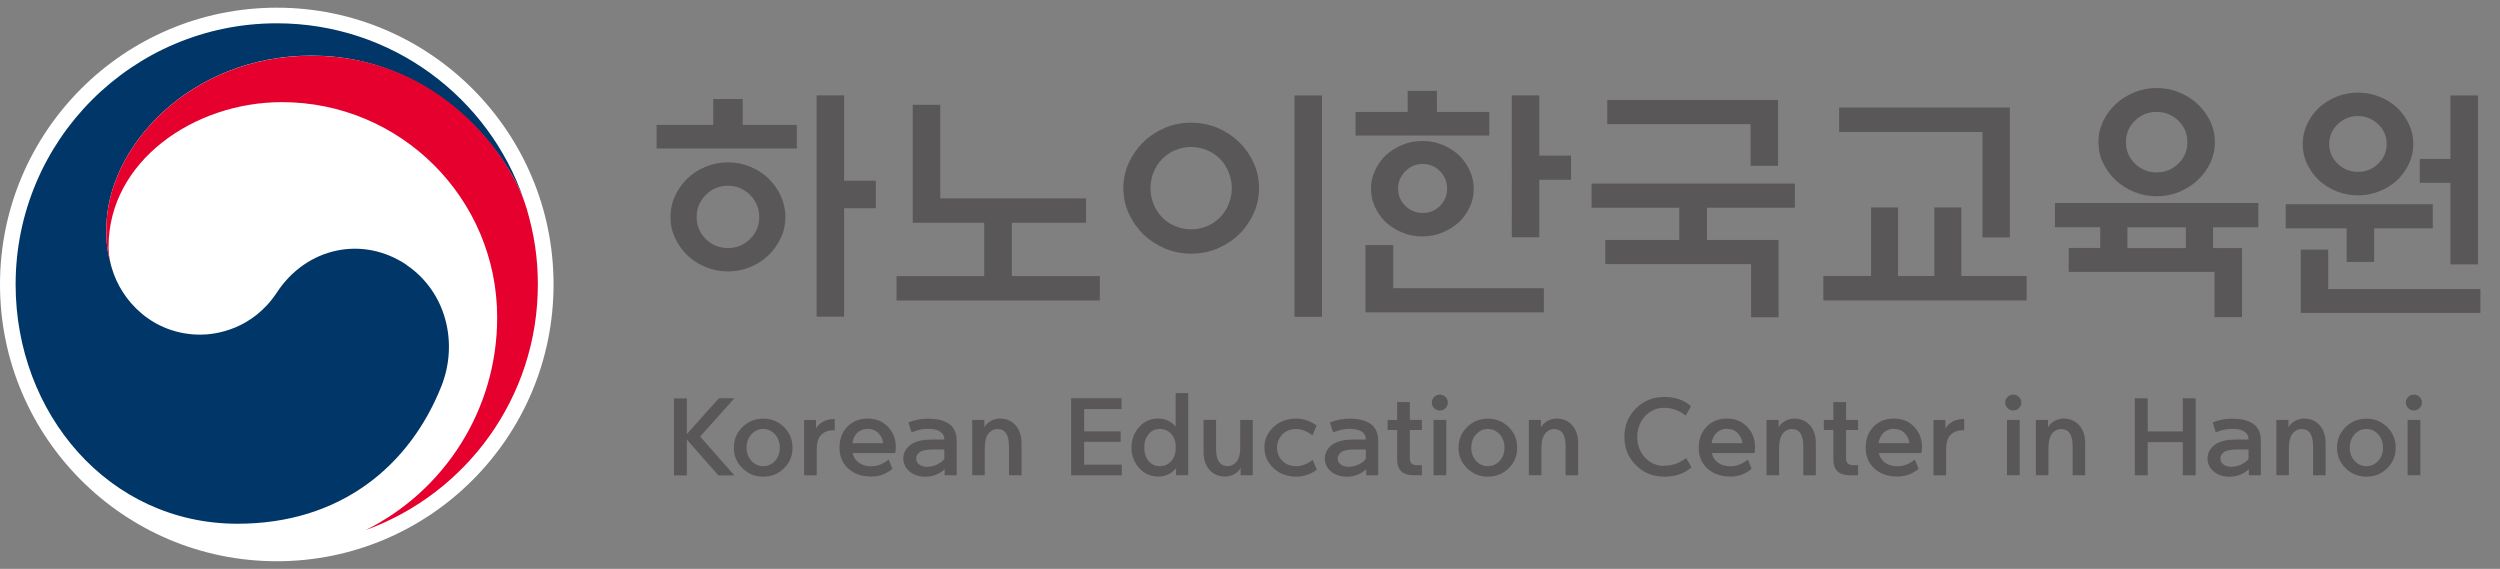 <?xml version="1.0" encoding="UTF-8"?>
<svg id="_레이어_1" data-name="레이어 1" xmlns="http://www.w3.org/2000/svg" viewBox="0 0 299.34 68.11">
  <rect x="0" y="0" width="299.34" height="68.11" fill="#808080" stroke="none"/>
  <defs>
    <style>
      .cls-1 {
        fill: #003668;
      }

      .cls-1, .cls-2, .cls-3, .cls-4 {
        stroke-width: 0px;
      }

      .cls-2 {
        fill: #e6002d;
      }

      .cls-3 {
        fill: #fff;
      }

      .cls-4 {
        fill: #595757;
      }
    </style>
  </defs>
  <g>
    <path class="cls-4" d="m95.41,14.95v2.83h-16.79v-2.83h6.78v-3.1h3.53v3.1h6.48Zm-1.37,11.04c0,.89-.18,1.73-.55,2.51-.37.78-.86,1.48-1.49,2.08-.61.59-1.33,1.05-2.18,1.4-.84.34-1.73.52-2.66.52s-1.82-.17-2.66-.52c-.84-.34-1.57-.81-2.18-1.4-.63-.61-1.13-1.3-1.49-2.08-.37-.78-.55-1.62-.55-2.51s.18-1.73.55-2.53c.36-.79.86-1.49,1.49-2.1.61-.59,1.33-1.05,2.18-1.4.84-.34,1.73-.52,2.66-.52s1.82.17,2.66.52c.84.34,1.57.81,2.18,1.4.63.61,1.13,1.31,1.49,2.1s.55,1.63.55,2.53Zm-3.13,0c0-1.03-.37-1.92-1.1-2.65-.73-.73-1.61-1.1-2.65-1.1s-1.92.36-2.65,1.1c-.73.73-1.1,1.61-1.1,2.65s.36,1.91,1.1,2.63c.73.72,1.61,1.08,2.65,1.08s1.92-.36,2.65-1.08c.73-.72,1.1-1.6,1.1-2.63Zm10.16,11.93h-3.29V11.42h3.29v10.22h3.8v3.29h-3.8v12.99Z"/>
    <path class="cls-4" d="m109.29,26.67v-14.12h3.29v11.2h17.46v2.92h-8.88v6.39h10.53v2.92h-24.34v-2.92h10.5v-6.39h-8.55Z"/>
    <path class="cls-4" d="m150.75,22.53c0,1.08-.22,2.09-.65,3.04-.44.95-1.02,1.79-1.75,2.49-.73.71-1.59,1.27-2.57,1.69-.98.42-2.03.62-3.15.62s-2.17-.21-3.15-.62c-.98-.42-1.84-.98-2.57-1.69-.73-.71-1.31-1.54-1.75-2.49-.44-.95-.65-1.97-.65-3.04s.22-2.09.65-3.04c.44-.95,1.02-1.78,1.75-2.49.73-.71,1.59-1.27,2.57-1.69.98-.42,2.03-.62,3.15-.62s2.17.21,3.15.62c.98.42,1.84.98,2.57,1.69.73.71,1.31,1.54,1.75,2.49.44.95.65,1.97.65,3.04Zm-3.26,0c0-.67-.13-1.31-.38-1.92-.25-.61-.59-1.14-1.02-1.58-.45-.45-.97-.8-1.57-1.05-.6-.25-1.23-.38-1.9-.38s-1.3.13-1.9.38c-.6.25-1.12.6-1.57,1.05-.43.45-.77.97-1.02,1.58-.25.61-.38,1.25-.38,1.92s.13,1.31.38,1.92c.25.61.59,1.14,1.02,1.58.45.45.97.8,1.57,1.05.6.25,1.23.38,1.9.38s1.3-.13,1.9-.38c.6-.25,1.12-.6,1.57-1.05.43-.45.77-.97,1.02-1.58.25-.61.38-1.25.38-1.92Zm7.51-11.1h3.29v26.5h-3.29V11.42Z"/>
    <path class="cls-4" d="m162.31,16.23v-2.83h6.24v-2.52h3.5v2.52h6.27v2.83h-16Zm1.19,21.17v-8.06h3.32v5.17h18.04v2.89h-21.36Zm12.96-14.79c0,.79-.16,1.53-.49,2.21-.32.68-.76,1.28-1.31,1.81-.57.51-1.22.91-1.96,1.22-.74.3-1.54.46-2.39.46s-1.65-.15-2.39-.46c-.74-.3-1.39-.71-1.96-1.22-.55-.53-.98-1.13-1.31-1.81-.32-.68-.49-1.41-.49-2.21s.16-1.53.49-2.22c.32-.69.76-1.3,1.31-1.83.57-.51,1.22-.91,1.96-1.22s1.54-.46,2.39-.46,1.65.15,2.39.46c.74.3,1.39.71,1.96,1.22.55.53.98,1.14,1.31,1.83.32.69.49,1.43.49,2.22Zm-3.19-.03c0-.81-.28-1.51-.85-2.08-.57-.58-1.26-.87-2.07-.87s-1.51.29-2.08.87c-.58.58-.87,1.27-.87,2.08s.29,1.5.87,2.07c.58.57,1.27.85,2.08.85s1.5-.28,2.07-.85c.57-.57.85-1.26.85-2.07Zm11.04-3.95h3.8v2.89h-3.8v6.88h-3.29V11.42h3.29v7.21Z"/>
    <path class="cls-4" d="m201.07,28.73v-3.86h-10.5v-2.89h24.34v2.89h-10.53v3.86h8.58v9.25h-3.29v-6.36h-17.46v-2.89h8.85Zm11.83-16.76v7.88h-3.29v-4.99h-17.16v-2.89h20.44Z"/>
    <path class="cls-4" d="m231.62,24.84h3.22v8.21h7.82v2.92h-24.34v-2.92h5.72v-8.21h3.22v8.21h4.35v-8.21Zm5.75,3.59v-12.63h-17.16v-2.92h20.44v15.55h-3.29Z"/>
    <path class="cls-4" d="m270.4,24.32v2.89h-5.42v2.49h3.47v8.27h-3.29v-5.42h-17.46v-2.86h3.77v-2.49h-5.42v-2.89h24.34Zm-5.2-7.3c0,.89-.19,1.73-.56,2.51-.38.78-.88,1.47-1.51,2.05-.63.59-1.36,1.05-2.21,1.4-.84.35-1.74.52-2.69.52s-1.85-.17-2.69-.52c-.84-.34-1.58-.81-2.21-1.4-.63-.59-1.13-1.27-1.51-2.05-.38-.78-.56-1.62-.56-2.51s.19-1.73.56-2.51c.38-.78.88-1.47,1.51-2.05.63-.59,1.36-1.05,2.21-1.4.84-.34,1.74-.52,2.69-.52s1.85.17,2.69.52c.84.35,1.58.81,2.21,1.4.63.59,1.13,1.27,1.51,2.05.38.78.56,1.62.56,2.51Zm-3.29,0c0-1.01-.36-1.87-1.08-2.57-.72-.7-1.59-1.05-2.6-1.05s-1.88.35-2.6,1.05c-.72.7-1.08,1.56-1.08,2.57s.36,1.87,1.08,2.57,1.59,1.05,2.6,1.05,1.88-.35,2.6-1.05c.72-.7,1.08-1.56,1.08-2.57Zm-.18,12.69v-2.49h-7v2.49h7Z"/>
    <path class="cls-4" d="m291.3,27.34h-7.03v4.02h-3.29v-4.02h-7.3v-2.89h17.61v2.89Zm-15.82,10.13v-7.58h3.29v4.72h18.22v2.86h-21.51Zm13.48-20.23c0,.85-.18,1.65-.53,2.39-.35.74-.83,1.39-1.41,1.96-.61.55-1.31.98-2.11,1.31-.8.32-1.66.49-2.57.49s-1.77-.16-2.57-.49c-.8-.32-1.51-.76-2.11-1.31-.59-.57-1.06-1.22-1.41-1.96-.36-.74-.53-1.54-.53-2.39s.18-1.65.53-2.39c.35-.74.83-1.39,1.41-1.96.61-.55,1.31-.98,2.11-1.31.8-.32,1.66-.49,2.57-.49s1.77.16,2.57.49c.8.32,1.51.76,2.11,1.31.59.57,1.06,1.22,1.41,1.96.35.74.53,1.54.53,2.39Zm-3.19,0c0-.93-.34-1.72-1.02-2.37-.68-.65-1.49-.97-2.42-.97s-1.74.32-2.42.97c-.68.65-1.02,1.44-1.02,2.37s.34,1.72,1.02,2.37c.68.65,1.49.97,2.42.97s1.74-.32,2.42-.97c.68-.65,1.02-1.44,1.02-2.37Zm7.64-5.81h3.29v20.23h-3.29v-9.77h-3.68v-2.86h3.68v-7.61Z"/>
  </g>
  <g>
    <path class="cls-4" d="m82.24,51.98l3.83-4.29h1.86l-4.1,4.58,4.09,4.65h-1.91l-3.77-4.29v4.29h-1.54v-9.22h1.54v4.29Z"/>
    <path class="cls-4" d="m91.38,57.07c-.97,0-1.79-.33-2.48-1-.69-.67-1.03-1.49-1.03-2.46s.34-1.81,1.03-2.48c.69-.67,1.51-1,2.48-1s1.8.33,2.49,1c.68.67,1.02,1.49,1.02,2.48s-.34,1.8-1.02,2.46c-.68.67-1.51,1-2.49,1Zm0-1.25c.55,0,1.02-.21,1.41-.63.39-.42.58-.95.58-1.59s-.19-1.17-.58-1.6c-.39-.42-.86-.64-1.41-.64s-1.01.21-1.4.64c-.39.42-.59.96-.59,1.6s.2,1.17.59,1.59c.39.42.86.63,1.4.63Z"/>
    <path class="cls-4" d="m96.28,56.91v-6.62h1.42v.99c.22-.32.48-.58.8-.76.38-.23.83-.34,1.34-.34h.11v1.34h-.16c-.62,0-1.12.19-1.49.57-.34.37-.51.95-.51,1.73v3.09h-1.5Z"/>
    <path class="cls-4" d="m102.09,54.25c.09.41.28.74.57,1,.42.39.98.58,1.68.58.73,0,1.42-.27,2.06-.81l.45,1.11c-.71.62-1.56.93-2.55.93-1.12,0-2.03-.32-2.73-.95-.7-.64-1.05-1.47-1.05-2.5s.31-1.86.93-2.51c.62-.65,1.44-.98,2.44-.98s1.8.32,2.43.98.94,1.46.94,2.42c0,.26-.02.51-.07.73h-5.11Zm-.03-1.18h3.68c-.02-.43-.2-.83-.54-1.19-.34-.36-.78-.53-1.31-.53s-.99.19-1.34.58c-.26.29-.42.67-.49,1.14Z"/>
    <path class="cls-4" d="m111.5,52.63h1.57c0-.42-.17-.74-.51-.96s-.82-.32-1.46-.32h-.04c-.6,0-1.23.14-1.91.42l-.38-1.18c.7-.3,1.46-.45,2.3-.46h.03c1.11,0,1.96.21,2.56.64.6.43.89,1.11.89,2.04v4.1h-1.44v-.73c-.28.28-.63.5-1.04.66-.41.16-.83.24-1.25.24-.79,0-1.42-.21-1.92-.63-.49-.42-.74-.94-.74-1.55,0-.68.31-1.24.92-1.68.56-.39,1.36-.58,2.4-.58Zm-.41,3.25c.39,0,.77-.09,1.15-.28.38-.19.65-.41.83-.66v-1.12h-1.34c-.76,0-1.29.1-1.58.3-.3.22-.45.48-.45.79,0,.29.12.53.37.71.25.19.59.28,1.02.28Z"/>
    <path class="cls-4" d="m117.91,53.57v3.33h-1.5v-6.62h1.45v.88c.17-.31.43-.56.77-.75.34-.19.7-.29,1.09-.29.78,0,1.4.27,1.88.8.47.53.71,1.25.71,2.14v3.85h-1.5v-3.47c0-.7-.12-1.23-.35-1.56-.23-.34-.58-.51-1.06-.51-.24,0-.48.08-.72.24s-.42.38-.54.66c-.14.33-.22.76-.22,1.3Z"/>
    <path class="cls-4" d="m134.32,56.91h-6.07v-9.22h6.04v1.29h-4.48v2.67h4.37v1.25h-4.37v2.74h4.51v1.29Z"/>
    <path class="cls-4" d="m138.74,50.12c.79,0,1.46.32,2.03.95v-4h1.5v9.83h-1.45v-.84c-.56.67-1.25,1-2.09,1-.97,0-1.75-.35-2.35-1.04-.6-.69-.9-1.5-.9-2.43s.3-1.75.9-2.44c.6-.69,1.38-1.04,2.35-1.04Zm2.02,3.9c.03-.29.03-.57,0-.85-.05-.5-.24-.91-.56-1.25-.35-.37-.79-.56-1.31-.56-.58,0-1.04.21-1.37.64-.34.42-.51.96-.51,1.6s.17,1.17.51,1.59c.34.42.8.63,1.37.63.52,0,.96-.19,1.31-.56.32-.33.5-.75.56-1.25Z"/>
    <path class="cls-4" d="m148.5,53.61v-3.33h1.5v6.62h-1.45v-.88c-.18.32-.42.57-.73.74-.36.2-.74.3-1.12.3-.78,0-1.4-.27-1.88-.8-.47-.53-.71-1.25-.71-2.14v-3.85h1.5v3.47c0,.7.12,1.23.35,1.56.23.34.58.51,1.06.51.24,0,.48-.08.72-.24.23-.16.42-.38.54-.66.14-.33.22-.76.22-1.3Z"/>
    <path class="cls-4" d="m151.39,53.6c0-.96.36-1.78,1.08-2.46.72-.68,1.63-1.02,2.73-1.02.87,0,1.68.28,2.44.83l-.49,1.18c-.66-.51-1.31-.76-1.95-.76-.68,0-1.23.21-1.65.64-.42.43-.64.96-.64,1.59s.21,1.15.64,1.58c.42.43.98.64,1.65.64s1.31-.25,1.98-.76l.49,1.18c-.73.55-1.55.83-2.46.83-1.1,0-2.01-.34-2.73-1.02-.72-.68-1.08-1.5-1.08-2.44Z"/>
    <path class="cls-4" d="m161.97,52.63h1.57c0-.42-.17-.74-.51-.96s-.82-.32-1.46-.32h-.04c-.6,0-1.23.14-1.91.42l-.38-1.18c.7-.3,1.46-.45,2.3-.46h.03c1.11,0,1.96.21,2.56.64.6.43.89,1.11.89,2.04v4.1h-1.44v-.73c-.28.28-.63.5-1.04.66-.41.16-.83.24-1.25.24-.79,0-1.42-.21-1.92-.63-.49-.42-.74-.94-.74-1.55,0-.68.31-1.24.92-1.68.56-.39,1.36-.58,2.4-.58Zm-.41,3.25c.39,0,.77-.09,1.15-.28.38-.19.65-.41.83-.66v-1.12h-1.34c-.76,0-1.29.1-1.58.3-.3.22-.45.48-.45.79,0,.29.12.53.37.71.25.19.59.28,1.02.28Z"/>
    <path class="cls-4" d="m168.81,48.14v2.14h1.44v1.21h-1.44v3.37c0,.32.08.55.23.66.15.12.37.18.65.18h.56v1.21h-.91c-.71,0-1.23-.16-1.56-.48-.32-.32-.49-.79-.49-1.42v-3.52h-1.14v-1.21h1.14v-2.14h1.52Z"/>
    <path class="cls-4" d="m173.36,48.21c0,.25-.09.47-.28.66-.19.19-.42.28-.68.28s-.49-.09-.68-.28c-.19-.19-.28-.41-.28-.66s.09-.49.28-.68c.19-.19.42-.28.68-.28s.49.09.68.28c.19.19.28.42.28.68Zm-1.71,8.69v-6.62h1.52v6.62h-1.52Z"/>
    <path class="cls-4" d="m178.15,57.07c-.97,0-1.79-.33-2.48-1-.69-.67-1.03-1.49-1.03-2.46s.34-1.81,1.03-2.48c.69-.67,1.51-1,2.48-1s1.8.33,2.49,1c.68.67,1.02,1.49,1.02,2.48s-.34,1.8-1.02,2.46c-.68.67-1.51,1-2.49,1Zm0-1.25c.55,0,1.02-.21,1.41-.63.39-.42.58-.95.58-1.59s-.19-1.17-.58-1.6c-.39-.42-.86-.64-1.41-.64s-1.01.21-1.4.64c-.39.42-.59.96-.59,1.6s.2,1.17.59,1.59c.39.42.86.63,1.4.63Z"/>
    <path class="cls-4" d="m184.56,53.57v3.33h-1.5v-6.62h1.45v.88c.17-.31.43-.56.77-.75.34-.19.7-.29,1.09-.29.78,0,1.4.27,1.88.8.47.53.71,1.25.71,2.14v3.85h-1.5v-3.47c0-.7-.12-1.23-.35-1.56-.23-.34-.58-.51-1.06-.51-.24,0-.48.08-.72.24s-.42.38-.54.66c-.14.33-.22.76-.22,1.3Z"/>
    <path class="cls-4" d="m199.25,55.77c.97,0,1.85-.31,2.64-.93l.64,1.12c-.82.74-1.91,1.11-3.28,1.11s-2.45-.46-3.37-1.37-1.38-2.05-1.38-3.39.46-2.49,1.38-3.41c.92-.92,2.04-1.37,3.37-1.37s2.42.37,3.22,1.11l-.62,1.12c-.79-.62-1.65-.93-2.6-.93-.88,0-1.63.32-2.26.98-.63.69-.95,1.52-.95,2.51s.32,1.81.95,2.49c.63.65,1.39.98,2.26.98Z"/>
    <path class="cls-4" d="m204.97,54.25c.09.41.28.74.57,1,.42.39.98.58,1.68.58.73,0,1.42-.27,2.06-.81l.45,1.11c-.71.62-1.56.93-2.55.93-1.12,0-2.03-.32-2.73-.95-.7-.64-1.05-1.47-1.05-2.5s.31-1.86.93-2.51c.62-.65,1.44-.98,2.44-.98s1.8.32,2.43.98.94,1.46.94,2.42c0,.26-.02.51-.07.73h-5.11Zm-.03-1.18h3.68c-.02-.43-.2-.83-.54-1.19-.34-.36-.78-.53-1.31-.53s-.99.19-1.34.58c-.26.29-.42.67-.49,1.14Z"/>
    <path class="cls-4" d="m213.02,53.57v3.33h-1.5v-6.62h1.45v.88c.17-.31.43-.56.77-.75.34-.19.7-.29,1.09-.29.78,0,1.4.27,1.88.8.47.53.71,1.25.71,2.14v3.85h-1.5v-3.47c0-.7-.12-1.23-.35-1.56-.23-.34-.58-.51-1.06-.51-.24,0-.48.08-.72.24s-.42.38-.54.66c-.14.33-.22.76-.22,1.3Z"/>
    <path class="cls-4" d="m221.04,48.14v2.14h1.44v1.21h-1.44v3.37c0,.32.08.55.23.66.15.12.37.18.65.18h.56v1.21h-.91c-.71,0-1.23-.16-1.56-.48-.32-.32-.49-.79-.49-1.42v-3.52h-1.14v-1.21h1.14v-2.14h1.52Z"/>
    <path class="cls-4" d="m224.96,54.25c.09.41.28.74.57,1,.42.39.98.58,1.68.58.73,0,1.42-.27,2.06-.81l.45,1.11c-.71.62-1.56.93-2.55.93-1.12,0-2.03-.32-2.73-.95-.7-.64-1.05-1.47-1.05-2.5s.31-1.86.93-2.51c.62-.65,1.44-.98,2.44-.98s1.8.32,2.43.98.94,1.46.94,2.42c0,.26-.02.51-.07.73h-5.11Zm-.03-1.18h3.68c-.02-.43-.2-.83-.54-1.19-.34-.36-.78-.53-1.31-.53s-.99.19-1.34.58c-.26.29-.42.67-.49,1.14Z"/>
    <path class="cls-4" d="m231.51,56.91v-6.62h1.42v.99c.22-.32.48-.58.8-.76.38-.23.83-.34,1.34-.34h.11v1.34h-.16c-.62,0-1.12.19-1.49.57-.34.37-.51.95-.51,1.73v3.09h-1.5Z"/>
    <path class="cls-4" d="m242.02,48.21c0,.25-.09.47-.28.66-.19.19-.42.28-.68.28s-.49-.09-.68-.28c-.19-.19-.28-.41-.28-.66s.09-.49.28-.68c.19-.19.42-.28.68-.28s.49.09.68.28c.19.19.28.42.28.68Zm-1.71,8.69v-6.62h1.52v6.62h-1.52Z"/>
    <path class="cls-4" d="m245.27,53.57v3.33h-1.5v-6.62h1.45v.88c.17-.31.43-.56.77-.75.34-.19.7-.29,1.09-.29.78,0,1.4.27,1.88.8.47.53.71,1.25.71,2.14v3.85h-1.5v-3.47c0-.7-.12-1.23-.35-1.56-.23-.34-.58-.51-1.06-.51-.24,0-.48.08-.72.24s-.42.38-.54.66c-.14.33-.22.76-.22,1.3Z"/>
    <path class="cls-4" d="m257.16,56.91h-1.54v-9.22h1.54v3.97h4.2v-3.97h1.54v9.22h-1.54v-3.97h-4.2v3.97Z"/>
    <path class="cls-4" d="m267.66,52.63h1.57c0-.42-.17-.74-.51-.96s-.82-.32-1.46-.32h-.04c-.6,0-1.23.14-1.91.42l-.38-1.18c.7-.3,1.46-.45,2.3-.46h.03c1.11,0,1.96.21,2.56.64.6.43.89,1.11.89,2.04v4.1h-1.44v-.73c-.28.28-.63.5-1.04.66-.41.16-.83.24-1.25.24-.79,0-1.42-.21-1.92-.63-.49-.42-.74-.94-.74-1.55,0-.68.31-1.24.92-1.68.56-.39,1.36-.58,2.4-.58Zm-.41,3.25c.39,0,.77-.09,1.15-.28.38-.19.65-.41.83-.66v-1.12h-1.34c-.76,0-1.29.1-1.58.3-.3.22-.45.48-.45.79,0,.29.12.53.37.71.25.19.59.28,1.02.28Z"/>
    <path class="cls-4" d="m274.06,53.57v3.33h-1.5v-6.62h1.45v.88c.17-.31.43-.56.77-.75.34-.19.7-.29,1.09-.29.78,0,1.4.27,1.88.8.47.53.71,1.25.71,2.14v3.85h-1.5v-3.47c0-.7-.12-1.23-.35-1.56-.23-.34-.58-.51-1.06-.51-.24,0-.48.08-.72.24s-.42.38-.54.66c-.14.33-.22.76-.22,1.3Z"/>
    <path class="cls-4" d="m283.34,57.07c-.97,0-1.79-.33-2.48-1-.69-.67-1.03-1.49-1.03-2.46s.34-1.81,1.03-2.48c.69-.67,1.51-1,2.48-1s1.8.33,2.49,1c.68.67,1.02,1.49,1.02,2.48s-.34,1.8-1.02,2.46c-.68.67-1.51,1-2.49,1Zm0-1.25c.55,0,1.02-.21,1.41-.63.39-.42.58-.95.58-1.59s-.19-1.17-.58-1.6c-.39-.42-.86-.64-1.41-.64s-1.01.21-1.4.64c-.39.42-.59.96-.59,1.6s.2,1.17.59,1.59c.39.42.86.63,1.4.63Z"/>
    <path class="cls-4" d="m289.99,48.21c0,.25-.09.47-.28.66-.19.19-.42.28-.68.28s-.49-.09-.68-.28c-.19-.19-.28-.41-.28-.66s.09-.49.28-.68c.19-.19.42-.28.68-.28s.49.09.68.28c.19.19.28.42.28.68Zm-1.71,8.69v-6.62h1.52v6.62h-1.52Z"/>
  </g>
  <path class="cls-3" d="m66.28,34.06c0,18.3-14.84,33.14-33.14,33.14S0,52.35,0,34.06,14.84.92,33.14.92s33.14,14.84,33.14,33.14"/>
  <path class="cls-1" d="m48.72,31.74c-5.27-3.58-12.02-2.12-15.56,3.27-2.96,4.5-7.42,5.06-9.16,5.06-5.63,0-9.49-3.97-10.64-8.07h0s-.02-.07-.03-.11c-.01-.04-.03-.09-.04-.14-.45-1.71-.56-2.53-.56-4.35,0-9.81,10.07-20.74,24.57-20.74s23.34,11.3,25.53,17.58c-.04-.11-.07-.22-.11-.33-4.21-12.29-15.86-21.12-29.58-21.12C15.87,2.79,1.87,16.79,1.87,34.06c0,15.43,11.13,28.65,26.57,28.65,12.31,0,20.59-6.91,24.39-16.42,2.09-5.21.6-11.32-4.12-14.54"/>
  <path class="cls-2" d="m63.02,24.86c-1.83-6.13-10.38-18.19-25.72-18.19-14.5,0-24.57,10.92-24.57,20.74,0,1.82.11,2.64.56,4.35-.19-.75-.29-1.5-.29-2.23,0-10.22,10.23-17.3,20.75-17.3,14.24,0,25.78,11.54,25.78,25.78,0,11.16-6.42,20.82-15.75,25.46h0c12.03-4.35,20.62-15.87,20.62-29.4,0-3.2-.43-6.02-1.37-9.2"/>
</svg>
